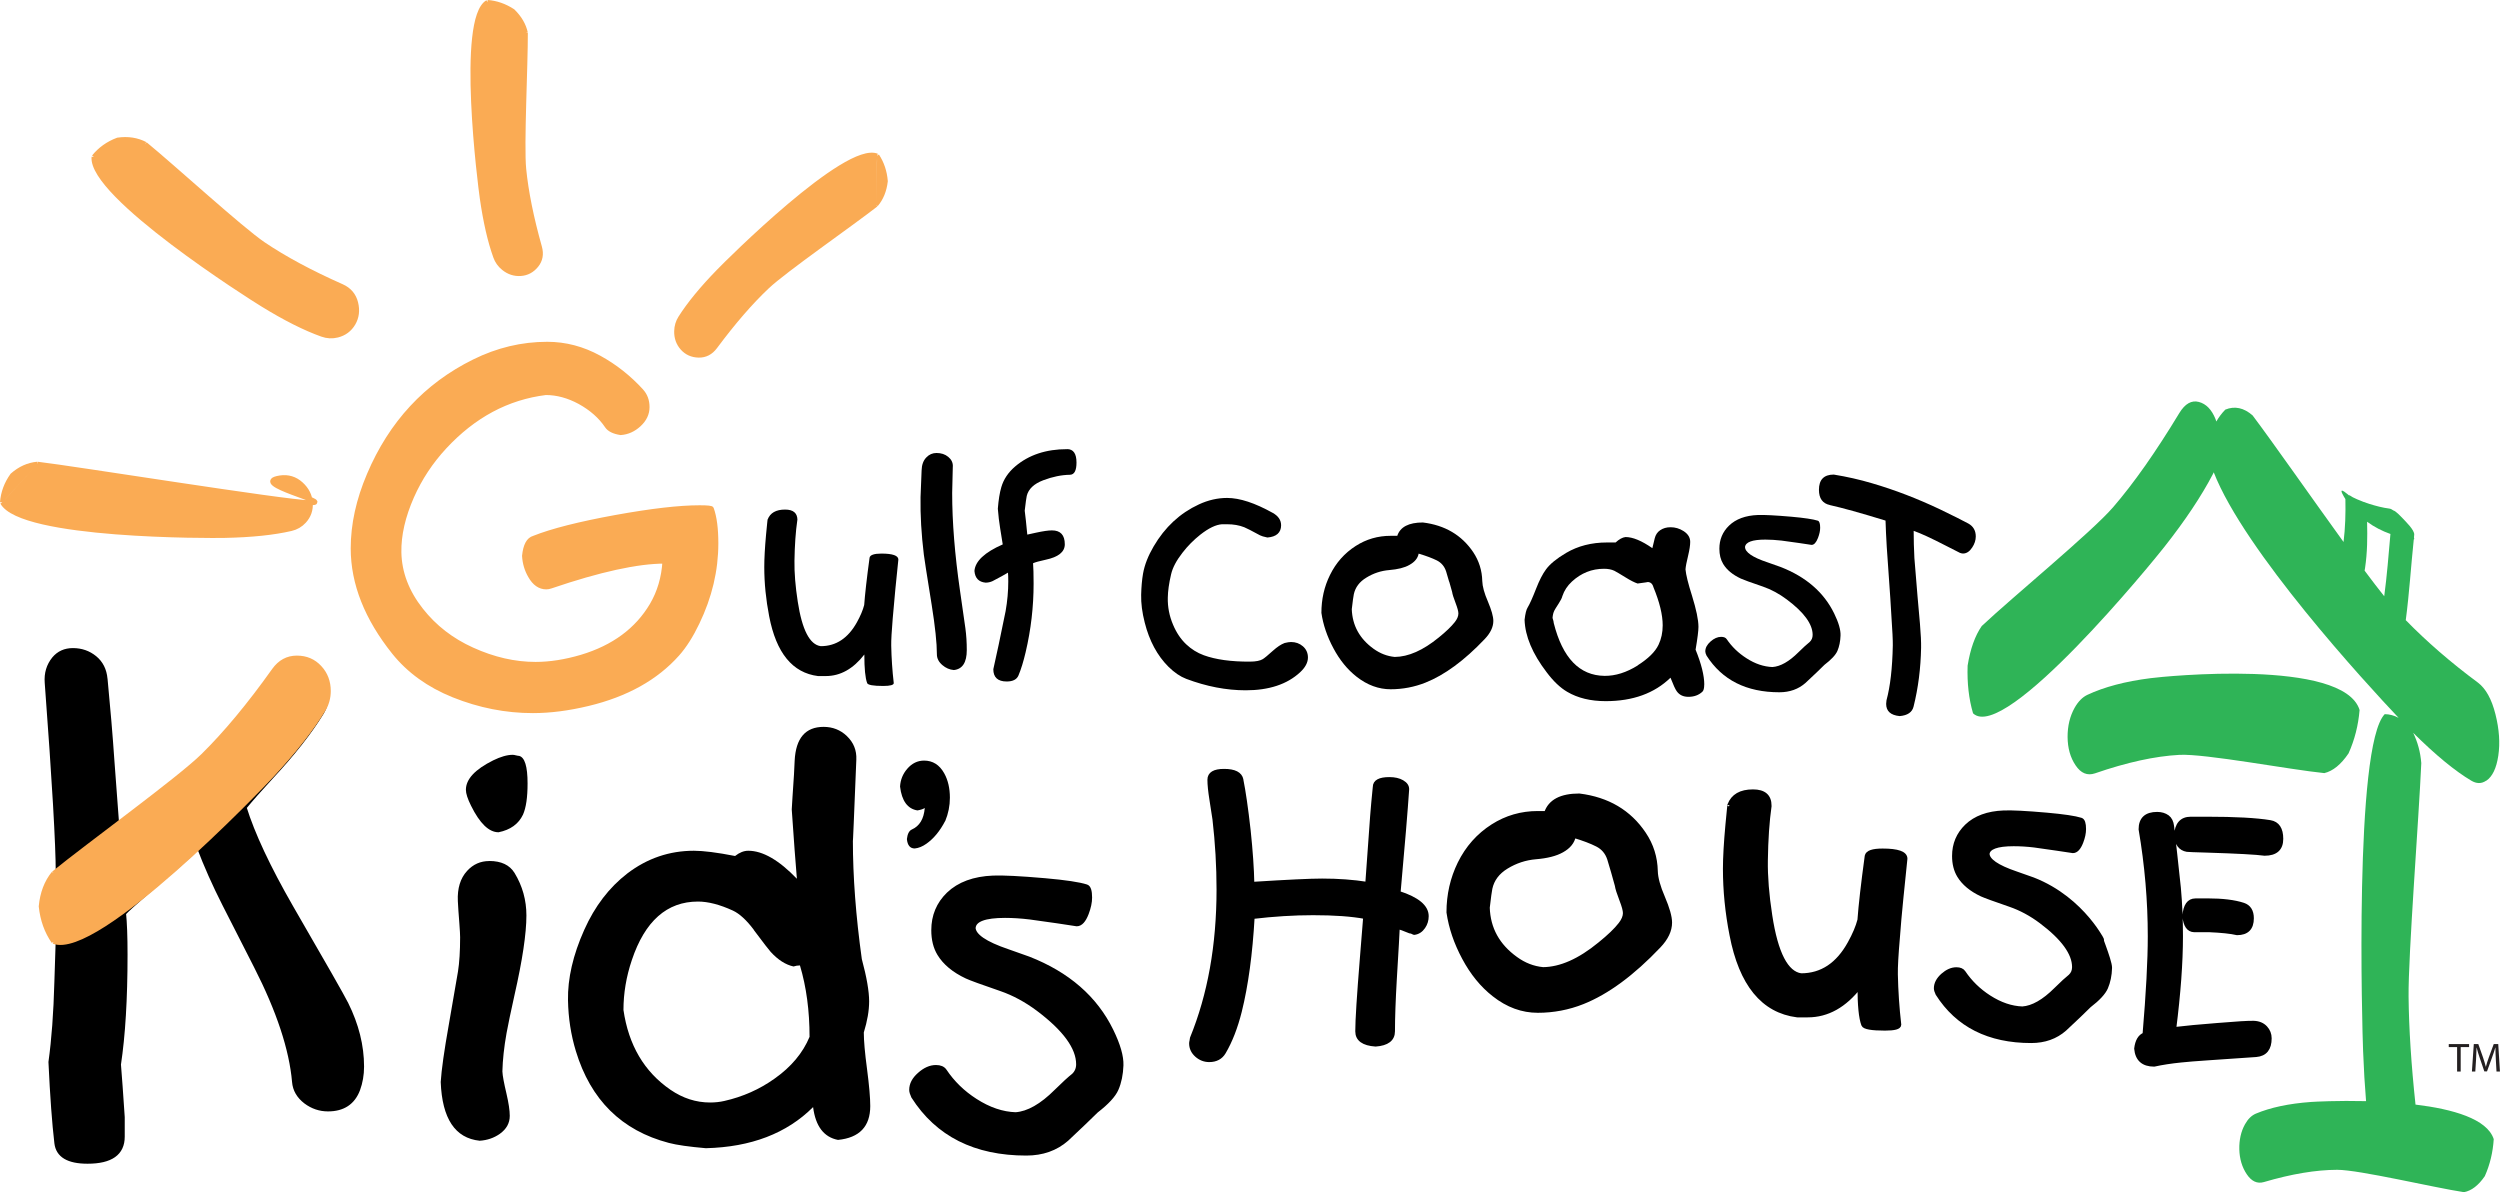 <?xml version="1.0" encoding="UTF-8"?><svg id="Layer_1" xmlns="http://www.w3.org/2000/svg" viewBox="0 0 515.19 245.68"><defs><style>.cls-1,.cls-2,.cls-3,.cls-4,.cls-5{stroke-miterlimit:1;}.cls-1,.cls-2,.cls-3,.cls-5{stroke:#000;}.cls-1,.cls-6,.cls-4{stroke-width:.87px;}.cls-2{stroke-width:.85px;}.cls-6,.cls-4,.cls-7,.cls-8{fill:#faab54;stroke:#faab54;}.cls-3{stroke-width:.61px;}.cls-5{stroke-width:.78px;}.cls-9{fill:none;}.cls-10{fill:#2fb457;}.cls-7{stroke-width:.98px;}.cls-8{stroke-width:.98px;}.cls-11{fill:#231f20;}</style></defs><path d="m164.31,107.18c-.35,2.41-.54,5.21-.59,8.37-.04,2.47.19,5.29.68,8.45.89,5.8,2.47,8.86,4.74,9.16,3.15,0,5.64-1.65,7.46-4.94.72-1.3,1.22-2.49,1.49-3.54.16-2.18.52-5.44,1.11-9.76.11-.55.92-.84,2.43-.84,2.33,0,3.5.41,3.5,1.24l-.62,6.11c-.22,2.23-.4,4.23-.54,5.99-.22,2.64-.33,4.52-.31,5.63.05,2.55.22,5.12.52,7.72,0,.39-.72.59-2.17.59-2.06,0-3.17-.2-3.31-.59-.39-1.03-.58-2.99-.58-5.89-2.29,2.96-4.94,4.44-7.95,4.44h-1.6c-5.25-.66-8.61-4.76-10.06-12.31-.67-3.44-1.01-6.82-1.01-10.16,0-1.75.12-3.99.37-6.71.21-2.21.32-3.24.32-3.08.53-1.37,1.73-2.05,3.6-2.05,1.69,0,2.54.72,2.54,2.17Z"/><path d="m196.35,96.11c-.09,3.04-.13,4.86-.13,5.47,0,6.03.54,12.73,1.61,20.12l1.11,7.75c.2,1.47.29,2.97.29,4.51,0,2.56-.89,3.93-2.66,4.12-.88-.07-1.67-.42-2.37-1.02-.75-.64-1.13-1.38-1.13-2.22,0-2.32-.36-5.71-1.07-10.17-1.03-6.41-1.57-9.87-1.62-10.38-.51-4.2-.74-8.13-.68-11.82.06-1.44.14-3.3.22-5.52.03-1.16.35-2.05.98-2.69.58-.61,1.28-.91,2.09-.91.96,0,1.77.26,2.42.8.65.53.97,1.18.95,1.96Z"/><path d="m219.9,92.55c1.29,0,1.94.92,1.94,2.77,0,1.66-.45,2.5-1.35,2.52-1.75.03-3.58.4-5.5,1.13-1.92.73-3.05,1.8-3.4,3.22-.09.36-.22,1.38-.42,3.05.15,1.09.32,2.74.53,4.93l1.77-.39c1.47-.32,2.57-.48,3.31-.48,1.76,0,2.65.95,2.65,2.87,0,1.56-1.32,2.63-3.95,3.18-1.3.28-2.16.52-2.59.72.07.86.11,2.27.11,4.23,0,4.72-.54,9.42-1.64,14.1-.45,1.91-.94,3.52-1.48,4.8-.35.82-1.15,1.24-2.42,1.24-1.84,0-2.76-.85-2.76-2.53.61-2.65,1.45-6.64,2.53-11.96.37-2.1.55-4.14.55-6.11,0-.82-.02-1.43-.06-1.83-.69.42-1.75,1-3.19,1.75-.46.21-.94.31-1.43.31-1.4-.13-2.17-.93-2.29-2.41.16-2.02,2.11-3.84,5.83-5.47-.06-.46-.23-1.56-.53-3.3-.21-1.29-.37-2.64-.48-4.05.14-1.82.38-3.31.72-4.46.47-1.61,1.42-3.03,2.86-4.26,2.8-2.38,6.36-3.56,10.69-3.56Z"/><path class="cls-3" d="m262.13,105.96c1.05.58,1.57,1.34,1.57,2.29,0,1.34-.84,2.07-2.5,2.21-.73-.16-1.19-.29-1.37-.4-1.73-.94-2.84-1.51-3.3-1.69-1.09-.43-2.3-.64-3.64-.64h-1.08c-1.34.09-2.89.84-4.65,2.22-1.38,1.1-2.62,2.34-3.7,3.74-1.29,1.65-2.09,3.16-2.42,4.58-.44,1.87-.67,3.51-.69,4.91-.04,1.96.33,3.85,1.11,5.68.7,1.67,1.63,3.05,2.77,4.13,1.1,1.04,2.35,1.82,3.75,2.33,2.5.91,5.7,1.35,9.6,1.33,1.26,0,2.2-.19,2.81-.56.39-.24,1.1-.83,2.13-1.76.86-.77,1.63-1.28,2.3-1.53.53-.13.94-.19,1.23-.19.87,0,1.61.26,2.24.8.62.53.94,1.24.94,2.09,0,.94-.51,1.88-1.52,2.82-2.61,2.42-6.28,3.63-11.01,3.63-3.95,0-8-.78-12.14-2.34-1.18-.45-2.36-1.25-3.54-2.41-2.27-2.26-3.88-5.24-4.82-8.96-.53-2.06-.77-3.95-.73-5.66.04-1.65.17-3.08.38-4.3.31-1.77,1.03-3.61,2.15-5.52,2.29-3.92,5.35-6.76,9.2-8.54,1.88-.87,3.77-1.3,5.68-1.3,2.54,0,5.62,1.02,9.25,3.04Z"/><path d="m298.65,119.86c.2.72.4,1.42.6,2.13.06.45.3,1.21.72,2.3.37.98.57,1.69.57,2.13,0,.56-.25,1.16-.74,1.78-.7.89-1.8,1.96-3.29,3.16-3.25,2.66-6.28,4-9.09,4.02-1.56-.15-3.01-.71-4.36-1.68-2.88-2.08-4.37-4.8-4.49-8.16.19-1.65.33-2.67.42-3.08.31-1.43,1.17-2.58,2.59-3.43,1.46-.9,3.02-1.41,4.69-1.55,1.79-.15,3.19-.49,4.17-1.06,1.09-.6,1.73-1.37,1.91-2.33,1.55.46,2.8.93,3.75,1.4.94.48,1.58,1.24,1.91,2.27.27.94.49,1.64.62,2.11Zm-10.72-9.44h-1.36c-2.61,0-5.01.69-7.19,2.09-2.29,1.47-4.06,3.45-5.3,5.98-1.19,2.4-1.77,4.99-1.77,7.81.35,2.42,1.17,4.86,2.47,7.28,1.29,2.43,2.89,4.4,4.8,5.89,2.19,1.71,4.53,2.57,7,2.57s4.9-.46,7.18-1.37c3.94-1.57,8-4.55,12.19-8.96,1.19-1.25,1.79-2.49,1.79-3.75,0-.92-.38-2.24-1.12-4-.74-1.7-1.13-3.12-1.16-4.23-.05-2.18-.68-4.16-1.87-5.95-2.37-3.51-5.82-5.55-10.37-6.11-2.91,0-4.68.92-5.28,2.76Z"/><path d="m337.52,137.12c-2.35,1.47-4.63,2.18-6.86,2.16-5.17-.06-8.66-3.69-10.47-10.88,0-.2-.08-.55-.25-1.06.05-.62.17-1.11.37-1.51.08-.17.38-.67.91-1.48.41-.62.66-1.13.75-1.52.38-1.13,1.03-2.12,1.97-2.99,1.9-1.75,4.1-2.63,6.6-2.63.82,0,1.54.13,2.13.41.38.19,1.17.66,2.37,1.4.98.61,1.79,1.02,2.43,1.23,1.56-.2,2.23-.31,2.04-.31.62,0,1.03.36,1.22,1.06,1.27,3.08,1.91,5.71,1.91,7.86,0,1.47-.28,2.81-.86,4.02-.69,1.45-2.12,2.85-4.28,4.22Zm13.69,3.95c0-1.85-.6-4.25-1.79-7.19.4-2.35.59-3.91.59-4.69,0-1.46-.45-3.58-1.32-6.4-.8-2.52-1.25-4.34-1.35-5.46.04-.58.22-1.51.54-2.82.29-1.21.43-2.15.43-2.84,0-.9-.46-1.65-1.39-2.24-.82-.52-1.71-.78-2.66-.78-.84,0-1.56.21-2.16.63-.55.37-.92.93-1.1,1.65l-.49,2.03c-2.19-1.52-4.03-2.29-5.54-2.29-.64.08-1.32.46-2.03,1.12h-1.79c-3.17,0-5.98.72-8.42,2.16-1.95,1.15-3.32,2.28-4.13,3.38-.71.96-1.39,2.29-2.05,3.99-.73,1.87-1.31,3.17-1.75,3.89-.27.43-.48,1.28-.62,2.52.11,3.38,1.62,6.98,4.55,10.81,1.39,1.85,2.8,3.19,4.24,4.03,2.17,1.28,4.82,1.92,7.93,1.92,5.58,0,10.03-1.61,13.35-4.83.57,1.47,1,2.4,1.28,2.78.54.77,1.34,1.16,2.41,1.16,1.17,0,2.13-.35,2.88-1.05.25-.23.38-.72.38-1.47Z"/><path d="m359.61,112.72c0,1.07,1.53,2.13,4.59,3.15,1.45.51,2.37.82,2.74.97,5.22,2.03,8.9,5.21,11.03,9.56.92,1.88,1.37,3.41,1.32,4.58-.04,1.2-.26,2.25-.64,3.15-.36.83-1.25,1.79-2.68,2.88-.86.86-2.17,2.12-3.93,3.75-1.44,1.26-3.23,1.9-5.35,1.9-6.8,0-11.8-2.52-15.01-7.55-.17-.35-.26-.64-.26-.86,0-.74.36-1.41,1.08-2.05.72-.64,1.45-.96,2.19-.96.55,0,.94.16,1.15.49,1.05,1.55,2.41,2.86,4.07,3.92,1.78,1.15,3.56,1.74,5.34,1.81,1.65-.11,3.45-1.13,5.38-3.06.99-.97,1.76-1.68,2.3-2.1.41-.39.61-.88.61-1.47,0-2.2-1.77-4.64-5.32-7.29-1.59-1.19-3.23-2.07-4.93-2.66-2.52-.85-4.03-1.41-4.55-1.65-1.7-.8-2.91-1.8-3.64-3.02-.52-.86-.78-1.9-.78-3.13,0-1.88.66-3.48,2-4.77,1.4-1.35,3.38-2.08,5.92-2.18,1.31-.05,3.61.07,6.88.35,2.71.24,4.54.52,5.49.82.32.11.48.59.48,1.47,0,.61-.15,1.3-.45,2.09-.37.95-.81,1.43-1.32,1.43-1.38-.22-3.45-.52-6.21-.89-1.18-.13-2.28-.2-3.32-.2-2.68,0-4.08.51-4.19,1.54Z"/><path d="m377.11,104.08c-1.52-.32-2.27-1.37-2.27-3.14,0-2.09,1.02-3.14,3.06-3.14,2.71.44,5.32,1.03,7.85,1.78,4.7,1.37,9.39,3.18,14.05,5.39,2.67,1.29,4.61,2.26,5.83,2.92,1.02.57,1.53,1.46,1.53,2.67,0,.76-.25,1.54-.74,2.27-.54.83-1.17,1.24-1.9,1.24-.15,0-.35-.04-.61-.13l-2.85-1.45c-3.06-1.58-5.29-2.61-6.7-3.09,0,1.82.05,3.7.15,5.61.48,6.04.87,10.57,1.15,13.59.18,2.12.25,3.75.23,4.89-.08,4.24-.59,8.28-1.55,12.12-.28,1.16-1.24,1.83-2.87,1.96-1.85-.18-2.78-1.01-2.78-2.52,0-.14.03-.39.07-.74.77-2.84,1.21-6.61,1.3-11.31.02-.95-.08-3.02-.3-6.22-.12-2.23-.28-4.58-.46-7.06-.4-5.2-.65-9.34-.74-12.44-5.11-1.57-8.93-2.63-11.49-3.2Z"/><path d="m106.32,155.66c-.27-.08-.49-.11-.66-.11-1.15,0-2.49.39-4.04,1.15-3.74,1.86-5.61,3.88-5.61,6.06,0,.76.35,1.86,1.06,3.28,1.8,3.65,3.69,5.47,5.67,5.47,2.44-.49,4.12-1.71,5.03-3.62.63-1.4.95-3.54.95-6.44,0-3.51-.58-5.4-1.75-5.68-.15,0-.35-.04-.64-.11Zm-5.5,21.78c-1.8,0-3.32.67-4.57,2.04-1.39,1.52-2.02,3.6-1.9,6.22.06,1.2.16,2.71.31,4.55.11,1.45.16,2.41.16,2.88,0,2.87-.15,5.23-.44,7.07l-1.88,10.89c-.96,5.39-1.52,9.35-1.68,11.89.29,7.54,2.96,11.57,8.03,12.1,1.57-.1,2.96-.58,4.16-1.43,1.36-.98,2.04-2.2,2.04-3.7,0-1.12-.23-2.65-.68-4.58-.5-2.14-.8-3.65-.84-4.58.06-2.36.34-5,.86-7.9.31-1.7.85-4.29,1.63-7.8,1.64-7.22,2.46-12.7,2.46-16.44,0-3.14-.81-6.06-2.43-8.73-1.02-1.67-2.76-2.49-5.23-2.49Z"/><path d="m155.33,191.63c2.04,2.72,3.2,4.23,3.49,4.53,1.51,1.65,3.07,2.65,4.71,3.01.43-.14.87-.22,1.32-.22,1.33,4.46,1.98,9.36,1.98,14.72-1.38,3.32-3.79,6.2-7.21,8.61-3.08,2.2-6.54,3.74-10.35,4.6-.94.22-1.92.32-2.94.32-2.9,0-5.61-.88-8.17-2.63-5.41-3.72-8.63-9.21-9.68-16.44,0-3.42.57-6.85,1.73-10.29,2.69-8.03,7.23-12.05,13.62-12.05,2.08,0,4.48.61,7.2,1.86,1.34.62,2.8,1.94,4.33,3.98Zm19.17-39.97c-1.33-1.25-2.92-1.87-4.77-1.87-3.75,0-5.74,2.33-5.97,6.98-.07,1.28-.11,2.23-.14,2.87l-.29,4.37-.17,2.8c.43,6.34.79,11.1,1.06,14.28-3.69-3.84-7.03-5.77-10.02-5.77-.91,0-1.81.36-2.72,1.08-3.73-.73-6.56-1.08-8.49-1.08-5.03,0-9.6,1.55-13.7,4.67-3.76,2.9-6.72,6.77-8.89,11.63-2.32,5.18-3.43,10.03-3.35,14.51.07,3.68.61,7.16,1.62,10.47,3.05,10.07,9.44,16.38,19.17,18.93,1.62.43,4.16.79,7.62,1.09,9.31-.23,16.67-3.05,22.1-8.47.51,3.96,2.23,6.2,5.13,6.76,4.43-.44,6.65-2.77,6.65-6.98,0-1.7-.22-4.23-.66-7.59-.45-3.36-.67-5.88-.67-7.57.73-2.38,1.1-4.5,1.1-6.41,0-2.05-.5-4.97-1.51-8.72-1.23-8.84-1.84-16.99-1.84-24.43,0,.82.23-4.73.71-16.65.09-1.94-.57-3.56-1.97-4.89Z"/><path class="cls-1" d="m200.61,191.14c0,1.67,2.37,3.3,7.11,4.9,2.24.79,3.65,1.28,4.23,1.5,8.09,3.16,13.79,8.12,17.08,14.87,1.43,2.93,2.11,5.3,2.05,7.12-.07,1.87-.4,3.5-1.01,4.9-.56,1.29-1.94,2.79-4.14,4.49-1.35,1.34-3.38,3.28-6.11,5.84-2.24,1.96-5.02,2.94-8.32,2.94-10.54,0-18.31-3.9-23.3-11.74-.26-.56-.4-1.01-.4-1.36,0-1.14.55-2.2,1.68-3.19,1.12-1,2.25-1.5,3.4-1.5.86,0,1.45.25,1.8.76,1.63,2.44,3.74,4.5,6.32,6.15,2.78,1.79,5.55,2.73,8.3,2.82,2.57-.18,5.36-1.75,8.37-4.76,1.54-1.52,2.73-2.61,3.57-3.27.63-.6.96-1.36.96-2.29,0-3.44-2.76-7.23-8.27-11.37-2.45-1.83-5-3.21-7.66-4.13-3.91-1.34-6.26-2.2-7.05-2.57-2.64-1.24-4.53-2.82-5.66-4.69-.81-1.33-1.21-2.96-1.21-4.87,0-2.95,1.03-5.42,3.1-7.43,2.2-2.1,5.26-3.23,9.21-3.39,2.04-.08,5.59.1,10.68.54,4.21.37,7.06.8,8.54,1.28.5.16.74.93.74,2.29,0,.94-.23,2.04-.69,3.25-.57,1.48-1.25,2.22-2.04,2.22-2.14-.35-5.35-.81-9.63-1.4-1.82-.22-3.53-.33-5.15-.33-4.16,0-6.31.8-6.48,2.41Z"/><path d="m194.77,169.2c-1.07,2.06-2.37,3.63-3.87,4.68-.79.56-1.59.89-2.39.97-.96,0-1.5-.65-1.62-1.94.12-1.07.46-1.71,1-1.96,1.61-.71,2.5-2.19,2.68-4.45-.27.21-.78.38-1.5.51-2.04-.32-3.24-1.96-3.59-4.92.08-1.38.56-2.59,1.47-3.65.97-1.13,2.13-1.7,3.48-1.7,1.79,0,3.17.87,4.14,2.6.79,1.41,1.18,3.1,1.18,5.05,0,1.66-.32,3.26-.96,4.81Z"/><path class="cls-5" d="m255.84,160.71c.47,2.32.98,5.79,1.5,10.42.45,4.28.7,7.94.76,10.99,7.16-.45,11.95-.68,14.36-.68,3.31,0,6.41.23,9.28.68.21-3.12.56-7.8,1.01-14.04.13-1.68.31-3.65.54-5.9,0-1.1,1.01-1.65,3.03-1.65,1.07,0,1.95.2,2.64.6.74.43,1.08.95,1.04,1.59-.28,4.21-.87,11.31-1.77,21.27,3.87,1.24,5.8,2.85,5.8,4.81,0,.83-.23,1.58-.69,2.24-.49.72-1.14,1.14-1.93,1.23-.35-.2-.63-.3-.85-.3-1.29-.54-2.12-.83-2.49-.91-.04,1.08-.24,4.65-.61,10.72-.25,4.36-.38,7.94-.38,10.74,0,1.67-1.21,2.59-3.6,2.76-2.54-.17-3.8-1.09-3.8-2.75,0-2.3.32-7.32.95-15.08l.68-8.47c-2.76-.52-6.33-.77-10.73-.77-3.96,0-8.1.26-12.42.77-.43,7.59-1.31,14.06-2.64,19.42-.83,3.31-1.92,6.13-3.29,8.46-.63,1.07-1.65,1.62-3.04,1.62-.97,0-1.84-.34-2.58-.99-.78-.69-1.17-1.51-1.17-2.48,0-.11.02-.29.08-.52.05-.25.08-.41.08-.53,3.66-8.96,5.49-19.17,5.49-30.68,0-4.79-.28-9.6-.84-14.44-.04-.25-.25-1.61-.63-4.08-.27-1.7-.41-3.06-.41-4.07,0-1.24,1.01-1.85,3.04-1.85,2.15,0,3.35.61,3.6,1.84Z"/><path class="cls-1" d="m332.44,179.7c.26.93.51,1.83.77,2.76.08.58.39,1.56.93,2.96.49,1.26.74,2.18.74,2.75,0,.71-.32,1.49-.95,2.3-.9,1.17-2.32,2.53-4.24,4.08-4.18,3.44-8.09,5.16-11.71,5.19-2.02-.19-3.89-.92-5.61-2.17-3.73-2.68-5.66-6.18-5.8-10.53.25-2.11.42-3.44.54-3.97.4-1.85,1.51-3.33,3.33-4.44,1.88-1.15,3.9-1.81,6.04-1.99,2.32-.19,4.12-.65,5.39-1.37,1.41-.78,2.22-1.79,2.45-3.04,2.01.6,3.62,1.21,4.83,1.83,1.22.62,2.04,1.6,2.48,2.92.36,1.21.63,2.12.81,2.72Zm-13.81-12.13h-1.74c-3.36,0-6.45.89-9.26,2.68-2.95,1.88-5.23,4.45-6.83,7.7-1.51,3.09-2.28,6.44-2.28,10.06.46,3.13,1.51,6.25,3.19,9.38,1.67,3.13,3.73,5.67,6.18,7.58,2.82,2.22,5.82,3.31,9.01,3.31s6.31-.59,9.24-1.76c5.07-2.02,10.3-5.88,15.7-11.56,1.54-1.61,2.3-3.22,2.3-4.84,0-1.17-.49-2.9-1.45-5.15-.96-2.21-1.45-4.02-1.49-5.45-.06-2.81-.86-5.37-2.41-7.67-3.04-4.54-7.49-7.16-13.34-7.89-3.75,0-6.02,1.2-6.81,3.6Z"/><path class="cls-1" d="m364.65,166.04c-.46,3.25-.71,7-.77,11.27-.05,3.32.25,7.12.91,11.37,1.19,7.81,3.32,11.92,6.37,12.33,4.25,0,7.6-2.22,10.04-6.66.97-1.75,1.64-3.34,2.01-4.76.21-2.94.71-7.34,1.5-13.17.14-.75,1.22-1.12,3.25-1.12,3.12,0,4.68.56,4.68,1.65l-.84,8.22c-.3,2.99-.54,5.68-.71,8.06-.31,3.55-.45,6.07-.42,7.55.07,3.43.3,6.89.7,10.38,0,.53-.97.79-2.92.79-2.77,0-4.26-.27-4.45-.79-.52-1.38-.78-4.01-.78-7.91-3.08,3.98-6.64,5.97-10.69,5.97h-2.15c-7.07-.88-11.58-6.41-13.53-16.54-.91-4.61-1.36-9.17-1.36-13.66,0-2.35.18-5.36.51-9,.29-2.98.42-4.36.42-4.14.71-1.85,2.31-2.77,4.83-2.77,2.26,0,3.39.97,3.39,2.92Z"/><path class="cls-1" d="m409.57,175.93c0,1.38,1.97,2.74,5.89,4.07,1.86.64,3.03,1.06,3.51,1.24,10.56,4.12,14.76,13.57,14.15,12.32-1.17-2.42,1.74,4.38,1.69,5.89-.04,1.55-.33,2.9-.83,4.07-.47,1.07-1.61,2.31-3.44,3.71-1.11,1.12-2.8,2.72-5.06,4.83-1.85,1.63-4.15,2.45-6.9,2.45-8.73,0-15.17-3.24-19.29-9.73-.22-.46-.33-.84-.33-1.12,0-.94.47-1.83,1.39-2.66.93-.82,1.87-1.24,2.82-1.24.71,0,1.2.21,1.48.64,1.36,2.02,3.1,3.72,5.24,5.1,2.3,1.48,4.59,2.26,6.87,2.34,2.12-.14,4.44-1.45,6.94-3.95,1.27-1.26,2.26-2.16,2.95-2.71.53-.5.79-1.13.79-1.89,0-2.84-2.28-5.99-6.84-9.41-2.03-1.52-4.15-2.66-6.35-3.42-3.24-1.11-5.19-1.83-5.85-2.13-2.19-1.03-3.74-2.33-4.68-3.89-.67-1.11-1.01-2.46-1.01-4.04,0-2.44.86-4.48,2.58-6.15,1.81-1.74,4.35-2.67,7.62-2.8,1.69-.07,4.64.08,8.85.45,3.49.31,5.85.66,7.07,1.05.41.13.62.76.62,1.9,0,.79-.18,1.69-.57,2.69-.48,1.22-1.05,1.83-1.7,1.83-1.78-.28-4.43-.66-7.97-1.16-1.5-.18-2.93-.26-4.25-.26-3.45,0-5.24.67-5.39,1.99Z"/><path class="cls-1" d="m21.73,139.92c.57,5.93,1.05,11.54,1.41,16.84l1.12,15.03c7-5.69,12.9-10.9,17.71-15.63,4.55-4.48,9.33-10.22,14.33-17.25,1.19-1.66,2.73-2.5,4.61-2.5s3.4.66,4.61,1.96c1.21,1.3,1.81,2.89,1.81,4.75,0,1.4-.36,2.67-1.06,3.82-2.38,3.91-5.86,8.35-10.46,13.29-2.26,2.45-4.07,4.5-5.43,6.17,1.7,5.48,4.91,12.33,9.63,20.55,6.83,11.8,10.62,18.44,11.36,19.94,2.14,4.31,3.22,8.61,3.22,12.91,0,1.71-.28,3.27-.81,4.72-1.03,2.72-3.08,4.08-6.19,4.08-1.68,0-3.21-.52-4.59-1.55-1.45-1.11-2.25-2.48-2.38-4.11-.58-6.72-3.21-14.67-7.89-23.84l-6.48-12.72c-2.03-4-3.82-7.99-5.32-11.98-.96,1.04-2.48,2.45-4.6,4.28l-6.58,5.67c-2.24,1.95-3.65,3.25-4.21,3.86.2,1.93.31,4.77.31,8.54,0,9.08-.46,16.63-1.36,22.62.2,2.4.46,6.02.78,10.86v4.02c0,3.42-2.41,5.13-7.23,5.13-3.97,0-6.1-1.26-6.4-3.82-.48-4.05-.89-9.61-1.22-16.7.64-4.61,1.05-10.11,1.22-16.52l.28-8.73c-1.42-2.03-2.27-4.41-2.56-7.13.25-2.68,1.11-4.91,2.56-6.69,0-5.74-.75-18.76-2.27-39.1-.15-1.92.35-3.56,1.47-4.94.99-1.18,2.28-1.76,3.91-1.76,1.73,0,3.23.53,4.51,1.57,1.29,1.06,2.01,2.49,2.18,4.34Z"/><path class="cls-6" d="m11.03,194.07c-1.45-2.08-2.32-4.51-2.61-7.29.26-2.75,1.13-5.02,2.61-6.84m0,0c7.16-5.82,25.83-19.36,30.76-24.2,4.66-4.58,9.55-10.46,14.66-17.64,1.22-1.7,2.79-2.56,4.72-2.56s3.47.67,4.71,2c1.24,1.33,1.85,2.96,1.85,4.86,0,1.43-.37,2.73-1.09,3.91-2.43,4.01-6,8.54-10.7,13.6-2.31,2.5-35.98,37.61-44.91,34.15"/><path class="cls-7" d="m.49,103.53c.15-2,.84-3.86,2.07-5.58,1.57-1.38,3.28-2.14,5.14-2.31m0,0c7.49.87,50.69,7.83,56.27,7.97,5.28.13-13.13-4.07-6.25-5.14,1.64-.24,3.07.19,4.29,1.29,1.21,1.1,1.85,2.38,1.96,3.84.09,1.46-.34,2.72-1.31,3.78-.73.8-1.62,1.31-2.68,1.56-3.58.83-8.14,1.31-13.7,1.42-2.73.07-41.91.25-45.78-6.83"/><path class="cls-8" d="m19.36,32.35c1.26-1.57,2.9-2.74,4.91-3.5,2.11-.3,3.98,0,5.64.86m0,0c5.81,4.76,19.74,17.51,24.36,20.63,4.37,2.95,9.76,5.85,16.17,8.69,1.52.68,2.48,1.81,2.87,3.38.39,1.56.21,2.97-.53,4.24-.74,1.25-1.83,2.06-3.25,2.42-1.07.27-2.11.21-3.14-.16-3.49-1.24-7.61-3.3-12.34-6.22-2.34-1.42-35.44-22.4-34.69-30.35"/><path class="cls-6" d="m100.46.43c1.81.13,3.56.74,5.24,1.83,1.41,1.38,2.29,2.89,2.64,4.53m0,0c.03,6.61-.82,23.11-.34,28.03.46,4.66,1.54,10.03,3.25,16.11.4,1.44.17,2.71-.7,3.78-.86,1.06-1.94,1.64-3.24,1.73-1.3.09-2.49-.3-3.54-1.15-.8-.64-1.36-1.43-1.69-2.36-1.14-3.16-2.07-7.19-2.77-12.09-.36-2.41-4.79-36.98,1.15-40.41"/><path class="cls-6" d="m180.76,32.08c1,1.51,1.6,3.27,1.76,5.26-.23,1.96-.89,3.58-1.98,4.86m0,0c-5.21,4.06-18.79,13.48-22.39,16.88-3.41,3.21-6.99,7.35-10.76,12.42-.9,1.2-2.04,1.79-3.42,1.76-1.36-.03-2.48-.53-3.35-1.5-.87-.98-1.28-2.15-1.25-3.51.02-1.02.3-1.95.83-2.78,1.8-2.84,4.42-6.04,7.87-9.58,1.69-1.76,26.33-26.41,32.67-23.8"/><path class="cls-4" d="m132.19,80.55c.82.9,1.23,2.01,1.23,3.35s-.57,2.56-1.71,3.61c-1.14,1.05-2.4,1.61-3.8,1.71-1.42-.22-2.38-.69-2.86-1.42-1.32-1.96-3.18-3.6-5.58-4.93-2.33-1.26-4.66-1.9-7-1.9-7.91.98-14.86,4.7-20.86,11.18-2.81,3.04-5.04,6.42-6.7,10.16-1.81,4.1-2.69,7.94-2.63,11.5.08,4.21,1.59,8.18,4.53,11.9,2.76,3.51,6.26,6.22,10.51,8.14,4.4,2,8.75,2.99,13.05,2.99,2.99,0,6.14-.5,9.46-1.48,6.62-1.99,11.45-5.56,14.49-10.7,1.55-2.64,2.43-5.62,2.63-8.95-5.56,0-13.37,1.71-23.42,5.13-.36.13-.68.18-.95.18-1.35,0-2.46-.78-3.33-2.32-.73-1.25-1.14-2.63-1.23-4.14.22-2.17.88-3.41,2-3.72,3.74-1.49,9.35-2.91,16.85-4.28,7.34-1.33,13.11-2,17.31-2,1.66,0,2.49.09,2.49.28.62,1.73.93,4.11.93,7.13,0,5.55-1.29,11.01-3.88,16.38-1.27,2.65-2.64,4.81-4.11,6.46-4.4,4.94-10.54,8.36-18.41,10.25-4.03.97-7.82,1.46-11.38,1.46-5.58,0-11.03-1.08-16.36-3.22-5.11-2.06-9.21-5.02-12.29-8.86-5.62-7.03-8.45-14.17-8.46-21.42,0-4.93,1.11-9.99,3.33-15.2,4.53-10.67,11.75-18.46,21.66-23.35,4.84-2.4,9.87-3.6,15.08-3.6,3.73,0,7.3.94,10.71,2.81,3.27,1.79,6.17,4.09,8.71,6.87Z"/><path class="cls-10" d="m486.25,146.34c-.26,3.13-1.01,6.11-2.27,8.91-1.56,2.3-3.22,3.65-4.99,4.07m0,0c-7.06-.7-24.6-4.05-29.89-3.76-4.99.27-10.79,1.53-17.38,3.81-1.57.53-2.9-.02-3.99-1.65-1.09-1.61-1.63-3.56-1.65-5.83-.01-2.26.47-4.28,1.45-6.03.74-1.31,1.62-2.19,2.63-2.67,3.44-1.61,7.79-2.78,13.06-3.44,2.59-.35,39.75-4.13,43.04,6.58"/><path class="cls-2" d="m448.04,212.08c2.33-.28,5.29-.56,8.9-.84,3.94-.33,6.43-.48,7.48-.45,1.03.03,1.84.37,2.44,1.01.57.62.85,1.34.85,2.17,0,2.13-.92,3.27-2.77,3.43-2.21.15-5.51.37-9.91.68-2.52.17-4.38.32-5.59.45-2.09.21-3.93.5-5.52.85-2.27,0-3.5-1.1-3.69-3.29.19-1.57.76-2.54,1.72-2.9.72-8.5,1.08-15.25,1.08-20.24,0-7.32-.63-14.68-1.89-22.05,0-2.11,1.13-3.16,3.4-3.16.84,0,1.54.21,2.12.63.53.4.84,1.03.94,1.89.37,3.18.84,7.42,1.4,12.72.29,3.18.43,6.51.43,9.98,0,5.41-.47,11.79-1.4,19.14Zm2.65-36.96c-1.36-.24-2.11-1.23-2.25-2.97.14-2.28,1.15-3.42,3.02-3.42h3.29c5.89,0,10.25.24,13.08.71,1.51.25,2.27,1.4,2.27,3.43s-1.14,3.05-3.42,3.05c-1.69-.23-5.63-.45-11.81-.64-2.61-.07-4.01-.13-4.19-.16Zm1.72,10.44h2.52c3.07,0,5.52.3,7.36.9,1.16.38,1.75,1.31,1.75,2.78,0,2.03-1.01,3.05-3.04,3.05-1.28-.3-3.19-.5-5.72-.61h-3.12c-1.16-.03-1.82-1.01-2-2.92.17-2.13.92-3.19,2.25-3.19Z"/><path class="cls-9" d="m487.39,117.05c-.03.18-.06.37-.09.55,1.54,2.07,2.92,3.88,4.05,5.28.57-4.25.9-8.56,1.28-12.84-1.72-.61-3.34-1.44-4.81-2.52.08,3.22.06,6.33-.42,9.53Z"/><path class="cls-10" d="m512.36,160.89c1.27-.85,2.09-2.57,2.48-5.16.39-2.61.19-5.46-.59-8.55-.78-3.12-1.99-5.29-3.62-6.52-5.59-4.14-10.54-8.44-14.86-12.86.73-5.52,1.07-11.1,1.65-16.63.12-.03.12-.19.04-.42.02-.18.04-.36.05-.54.11-.98-1.86-2.82-2.43-3.45-.12-.13-1.38-1.48-1.85-1.56-.29-.2-.56-.36-.83-.39-1.4-.18-2.76-.54-4.11-.96-.85-.26-1.69-.59-2.51-.94-.31-.13-.62-.28-.92-.43-.11-.05-1.3-.88-.56-.18-.22-.21-2.35-2.13-1.62-.6.19.39.41.77.65,1.15.06,3-.02,5.88-.38,8.84-6.68-9.24-14.57-20.54-18.74-26.08-1.81-1.59-3.69-1.99-5.62-1.2-.69.69-1.31,1.51-1.86,2.45-.06-.17-.1-.34-.17-.51-.79-1.96-1.94-3.13-3.43-3.52-1.5-.4-2.84.36-4.01,2.27-4.9,8.1-9.46,14.57-13.67,19.44-4.45,5.15-20.75,18.53-27.06,24.47-1.39,2.01-2.36,4.73-2.91,8.17-.12,3.59.25,6.87,1.12,9.82,6.53,6.24,37.26-31.52,39.37-34.23,4.32-5.47,7.68-10.51,10.08-15.11.06-.11.1-.22.15-.33,6.29,16.18,31.35,43.48,38.1,50.6-.93-.49-1.88-.75-2.86-.76-6.35,6.49-4.63,65.32-4.46,69.42.14,3.76.35,7.19.61,10.33-5.83-.14-10.54.11-11.35.17-4.59.33-8.37,1.15-11.35,2.4-.88.37-1.63,1.09-2.25,2.2-.82,1.47-1.21,3.2-1.17,5.17.05,1.97.57,3.69,1.54,5.13.98,1.46,2.15,2,3.51,1.61,5.71-1.68,10.75-2.52,15.11-2.53,4.6,0,19.97,3.68,26.14,4.61,1.54-.29,2.97-1.38,4.29-3.3,1.06-2.37,1.67-4.93,1.84-7.63-1.35-4.18-8.44-6.19-16.12-7.12-.88-8.21-1.36-15.64-1.43-22.25-.09-8.39,2.12-36.79,2.62-48.12-.18-2.28-.75-4.34-1.67-6.24,4.65,4.61,8.64,7.88,11.96,9.85,1.08.65,2.1.67,3.05.03Zm-21.02-38.01c-1.13-1.4-2.5-3.21-4.05-5.28.03-.18.06-.37.09-.55.48-3.2.5-6.31.42-9.53,1.46,1.07,3.09,1.91,4.81,2.52-.38,4.28-.71,8.59-1.28,12.84Z"/><path class="cls-11" d="m506.35,215.78h-1.72v-.62h4.19v.62h-1.73v5.04h-.74v-5.04Z"/><path class="cls-11" d="m514.33,218.33c-.04-.79-.09-1.74-.08-2.44h-.03c-.19.66-.43,1.37-.71,2.15l-1,2.75h-.55l-.92-2.7c-.27-.8-.5-1.53-.66-2.2h-.02c-.02.71-.06,1.65-.11,2.5l-.15,2.43h-.7l.39-5.66h.93l.97,2.74c.23.7.43,1.32.57,1.91h.03c.14-.57.34-1.19.6-1.91l1.01-2.74h.93l.35,5.66h-.71l-.14-2.49Z"/></svg>